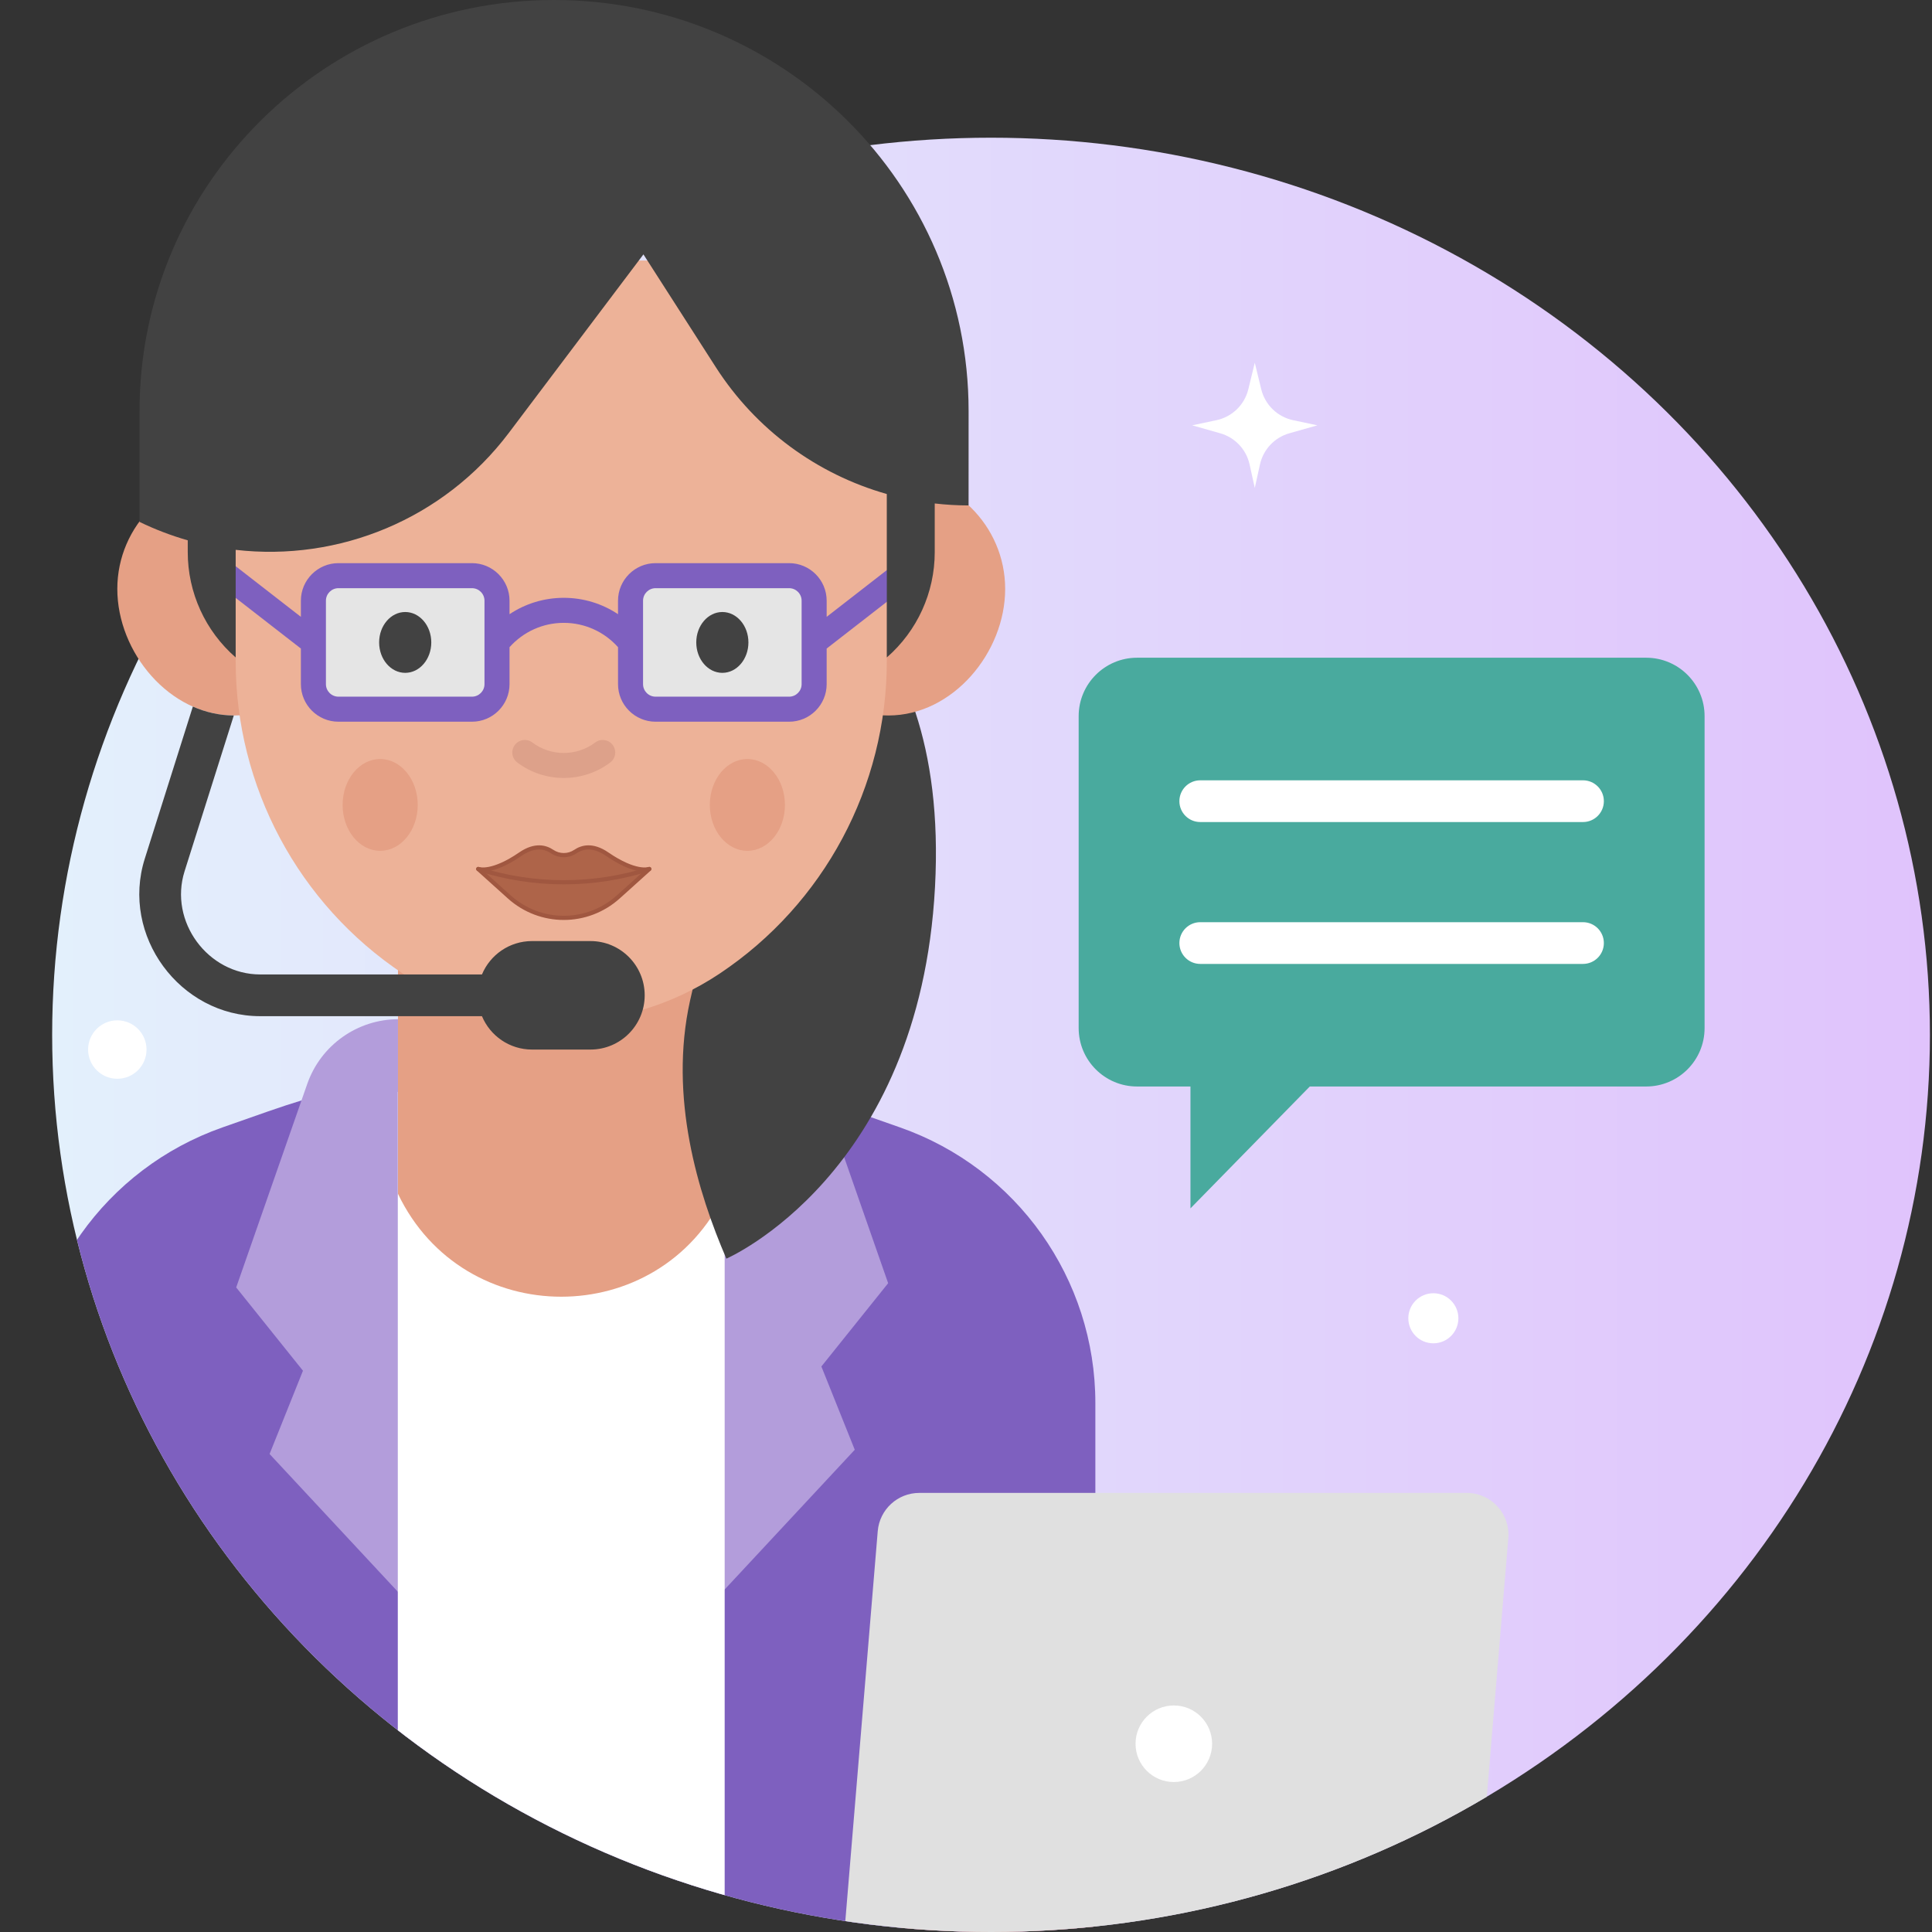 <svg id="Layer_1" enable-background="new 0 0 463 463" height="512" viewBox="0 0 463 463" width="512" xmlns="http://www.w3.org/2000/svg" xmlns:xlink="http://www.w3.org/1999/xlink"><rect x="0" y="0" width="463" height="463" fill="#333333" stroke="none"/><defs><ellipse id="SVGID_1_" cx="237.5" cy="248" rx="225" ry="215"/><linearGradient id="SVGID_2_" gradientTransform="matrix(-1 0 0 1 475 0)" gradientUnits="userSpaceOnUse" x1="12.5" x2="462.5" y1="248" y2="248"><stop offset="0" stop-color="#e0c3fc"/><stop offset="1" stop-color="#e3f0fc"/></linearGradient><clipPath id="SVGID_3_"><use xlink:href="#SVGID_1_"/></clipPath></defs><g><g><use fill="url(#SVGID_2_)" xlink:href="#SVGID_1_"/><g clip-path="url(#SVGID_3_)"><g><path d="m262.5 470h-256v-133.771c0-29.727 18.775-56.211 46.826-66.053l10.845-3.805c22.6-7.929 46.378-11.979 70.329-11.979 23.951 0 47.729 4.05 70.329 11.979l10.845 3.805c28.05 9.841 46.826 36.326 46.826 66.053z" fill="#7e60bf"/></g><g><path d="m134.946 424-39.411-179.75c-9.861-.022-18.654 6.206-21.905 15.516l-17.027 48.768 16 19.957-8 19.957z" fill="#b39ddb"/></g><g><path d="m134.5 422.984 39.411-179.75c9.861-.022 18.654 6.206 21.905 15.516l17.027 48.768-16 19.957 8 19.957z" fill="#b39ddb"/></g><g><path d="m95.333 261.67h78.333v208.33h-78.333z" fill="#fff"/></g><path d="m173.625 189.864h-78.25v96.237c15.726 32.872 62.523 32.872 78.249 0v-96.237z" fill="#e5a085"/><g><path d="m184.248 131.634c18.046 12.17 19.352 22.324 15.331 31.749-9.884 23.163-25.673 37.825-34.209 76.408-5.139 23.228 1.926 46.124 8.702 61.843 0 0 46.289-19.976 49.999-89.031 3.708-69.056-39.823-80.969-39.823-80.969z" fill="#424242"/></g><g fill="#e5a085"><path d="m6.5 376h46.5v94h-46.5z"/><path d="m216 376.25h46.5v94h-46.5z"/></g></g><g clip-path="url(#SVGID_3_)"><path d="m394.5 157.622h-122c-7.732 0-14 6.268-14 14v74.755c0 7.732 6.268 14 14 14h12.791v29.209l28.598-29.209h80.611c7.732 0 14-6.268 14-14v-74.755c0-7.732-6.268-14-14-14z" fill="#49aa9e"/><g fill="#fff"><path d="m379.362 231h-91.725c-2.762 0-5-2.238-5-5s2.238-5 5-5h91.725c2.762 0 5 2.238 5 5s-2.238 5-5 5z"/><path d="m379.362 197h-91.725c-2.762 0-5-2.238-5-5s2.238-5 5-5h91.725c2.762 0 5 2.238 5 5s-2.238 5-5 5z"/></g></g><g clip-path="url(#SVGID_3_)"><path d="m343.163 478h-142.052l9.237-111.057c.431-5.184 4.764-9.171 9.966-9.171h131.185c5.85 0 10.45 4.999 9.966 10.829l-8.337 100.229c-.431 5.182-4.764 9.17-9.965 9.17z" fill="#e0e0e0"/><circle cx="281.306" cy="417.886" fill="#fff" r="9.174"/><path d="m342.366 478h-141.255v-13.737h151.254v3.737c.001 5.523-4.477 10-9.999 10z" fill="#bdbdbd"/><path d="m201.111 478h-41c-5.523 0-10-4.477-10-10v-3.737h51z" fill="#d6d6d6"/></g></g><g><path d="m240.886 141.136c0 15.227-12.534 30.329-27.996 30.329s-27.996-12.344-27.996-27.572c0-15.227 12.534-30.329 27.996-30.329s27.996 12.344 27.996 27.572z" fill="#e5a085"/><path d="m84.106 143.893c0 15.227-12.534 27.572-27.996 27.572s-27.996-15.101-27.996-30.329 12.534-27.572 27.996-27.572 27.996 15.101 27.996 30.329z" fill="#e5a085"/><path d="m172.473 233.315c-22.992 15.341-52.955 15.341-75.946 0-25.021-16.695-40.047-44.786-40.047-74.865v-96.018h156.041v96.018c0 30.079-15.027 58.17-40.048 74.865z" fill="#edb298"/><ellipse cx="91.108" cy="192.899" fill="#e5a085" rx="9" ry="11"/><ellipse cx="179.108" cy="192.899" fill="#e5a085" rx="9" ry="11"/><path d="m141.5 225.525h-14c-5.407 0-10.041 3.302-12 8h-53.151c-12.549 0-21.914-12.706-18.117-24.724l11.798-37.339c-3.455-.012-6.76-.781-9.814-2.132l-11.52 36.458c-5.82 18.421 8.401 37.737 27.652 37.737h53.152c1.959 4.698 6.593 8 12 8h14c7.18 0 13-5.82 13-13s-5.82-13-13-13z" fill="#424242"/><g><g><g><path d="m145.503 204.692c-3.354-2.304-5.881-1.786-7.604-.622-1.688 1.141-3.896 1.141-5.584 0-1.723-1.164-4.25-1.683-7.604.622-6.995 4.806-10.104 3.557-10.104 3.557l7.422 6.683c7.414 6.675 18.742 6.675 26.155 0l7.422-6.683c.002 0-3.107 1.25-10.103-3.557z" fill="#ae6449"/><path d="m135.107 220.467c-4.795 0-9.588-1.721-13.412-5.164l-7.422-6.682c-.18-.163-.218-.431-.09-.637.129-.206.386-.288.611-.199.024.009 3.026 1.036 9.635-3.505 3.724-2.559 6.498-1.752 8.167-.624 1.526 1.031 3.499 1.031 5.024 0 1.67-1.129 4.442-1.937 8.167.624 6.609 4.54 9.611 3.515 9.641 3.502.225-.081.48.005.605.21.124.205.088.468-.09.629l-7.422 6.683c-3.824 3.441-8.62 5.162-13.414 5.163zm-19.048-11.584 6.305 5.678c7.266 6.541 18.222 6.54 25.486 0l6.305-5.678c-1.65-.081-4.578-.784-8.936-3.778-2.617-1.799-4.986-2.007-7.041-.62-1.865 1.262-4.277 1.262-6.145 0-2.053-1.388-4.422-1.18-7.04.62-4.355 2.994-7.284 3.697-8.934 3.778z" fill="#a05740"/></g><path d="m135.107 211.934c-6.948 0-13.896-1.069-20.651-3.208-.263-.083-.409-.364-.326-.628.083-.263.364-.407.627-.325 13.313 4.215 27.386 4.215 40.698 0 .267-.082.544.063.627.325.083.264-.063.545-.326.628-6.753 2.138-13.7 3.208-20.649 3.208z" fill="#a05740"/></g><path d="m135.109 186.441c-3.936 0-7.87-1.239-11.145-3.716-1.321-.999-1.583-2.881-.583-4.202.998-1.321 2.88-1.585 4.202-.583 4.393 3.32 10.548 3.346 14.966.06l.104-.077c1.331-.985 3.209-.708 4.196.623s.708 3.21-.623 4.197l-.1.074c-3.248 2.416-7.133 3.624-11.017 3.624z" fill="#dda18a"/><g><path d="m113.108 169.957h-32c-3.314 0-6-2.686-6-6v-20c0-3.314 2.686-6 6-6h32c3.314 0 6 2.686 6 6v20c0 3.313-2.687 6-6 6z" fill="#e5e5e5"/><ellipse cx="97.108" cy="153.957" fill="#424242" rx="6.249" ry="7.29"/><path d="m189.108 169.957h-32c-3.314 0-6-2.686-6-6v-20c0-3.314 2.686-6 6-6h32c3.314 0 6 2.686 6 6v20c0 3.313-2.687 6-6 6z" fill="#e5e5e5"/><ellipse cx="173.108" cy="153.957" fill="#424242" rx="6.249" ry="7.29"/><path d="m219.154 135.275c-1.017-1.308-2.902-1.544-4.209-.528l-16.837 13.081v-3.871c0-4.963-4.038-9-9-9h-32c-4.962 0-9 4.037-9 9v3.234c-3.802-2.533-8.293-3.924-13-3.924s-9.198 1.391-13 3.924v-3.234c0-4.963-4.038-9-9-9h-32c-4.962 0-9 4.037-9 9v3.87l-15.754-12.24c-1.307-1.017-3.193-.78-4.209.528-1.017 1.309-.78 3.193.529 4.21l19.435 15.099v8.532c0 4.963 4.038 9 9 9h32c4.962 0 9-4.037 9-9v-8.86c3.316-3.704 7.989-5.831 13-5.831s9.684 2.126 13 5.831v8.86c0 4.963 4.038 9 9 9h32c4.962 0 9-4.037 9-9v-8.532l20.518-15.94c1.307-1.015 1.543-2.9.527-4.209zm-103.047 28.682c0 1.654-1.346 3-3 3h-32c-1.654 0-3-1.346-3-3v-20c0-1.654 1.346-3 3-3h32c1.654 0 3 1.346 3 3zm76 0c0 1.654-1.346 3-3 3h-32c-1.654 0-3-1.346-3-3v-20c0-1.654 1.346-3 3-3h32c1.654 0 3 1.346 3 3z" fill="#7e60bf"/></g></g><path d="m232.123 98.529c.017-54.411-44.465-98.529-99.342-98.529-54.864 0-99.341 44.099-99.341 98.499v26.577c3.771 1.826 7.637 3.29 11.554 4.412v2.84c0 9.675 4.189 18.876 11.486 25.229v-25.787c24.688 2.844 49.828-7.299 65.483-28.06l32.235-42.747 17.344 27.032c9.613 14.983 24.281 25.662 40.98 30.397v39.165c7.297-6.353 11.486-15.554 11.486-25.229v-11.672c2.676.305 5.381.47 8.11.471z" fill="#424242"/></g><g fill="#fff"><path d="m309.896 100.698 5.81 1.231-6.719 1.906c-3.539 1.004-6.241 3.869-7.035 7.461l-1.246 5.633-1.246-5.633c-.794-3.592-3.496-6.457-7.035-7.461l-6.719-1.906 5.81-1.231c3.762-.797 6.733-3.681 7.643-7.417l1.547-6.352 1.547 6.352c.91 3.736 3.881 6.62 7.643 7.417z"/><circle cx="28.114" cy="251.525" r="7"/><circle cx="343.5" cy="315.923" r="6"/></g></g></svg>